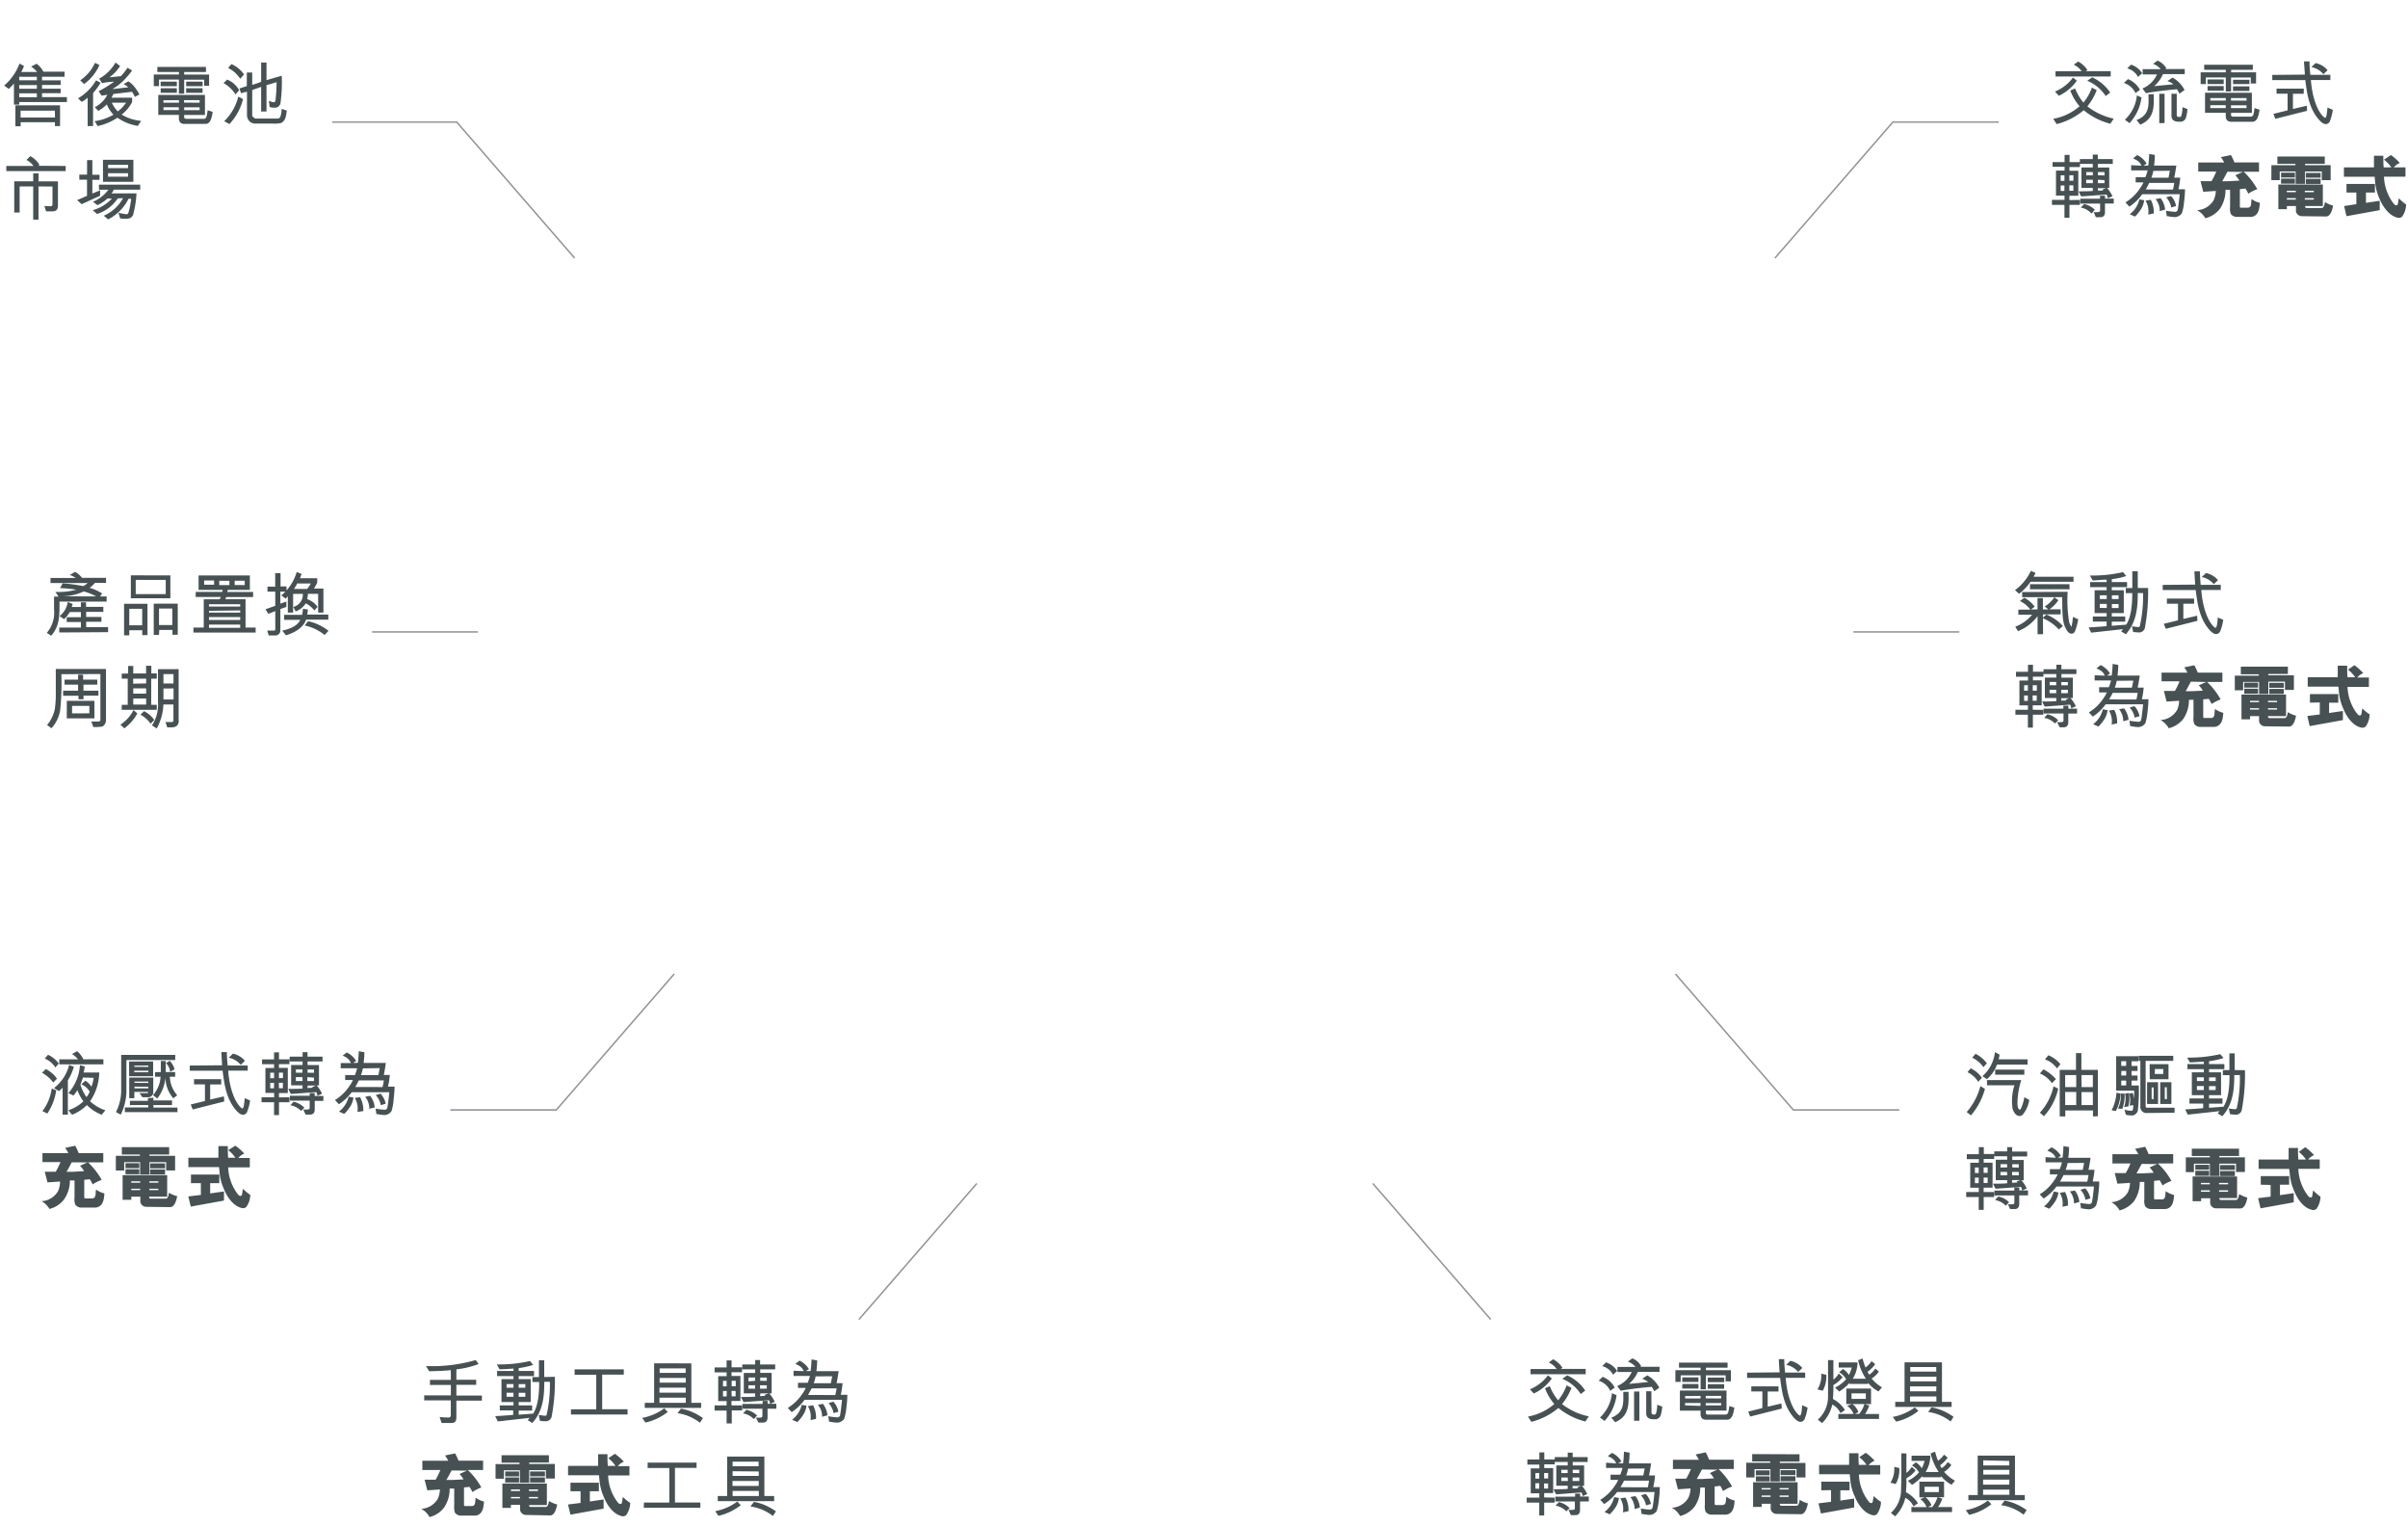 <svg height="510" viewBox="0 0 805 510" width="805" xmlns="http://www.w3.org/2000/svg"><g fill="none" fill-rule="evenodd"><path d="M192.096 86.247l-39.407-45.45h-41.635" stroke="#929497" stroke-width=".5"/><path d="M12.406 24.075a8.893 8.893 0 00-2.007-1.827l1.827-.944a7.026 7.026 0 012.248 2.65h7.106v1.707h-7.528v1.204h6.224v1.546h-6.224v1.225h6.224v1.505h-6.224v1.325h8.311v1.646H6.423v.863H4.658V27.91a17.947 17.947 0 01-1.726 1.807l-1.546-1.104a18.067 18.067 0 005.14-7.368l1.505.823c-.341.884-.723 1.586-.903 2.008zm7.669 18.067h-1.707v-1.285H6.906v1.345H5.139v-7.006h14.936zM6.424 25.661v1.164h5.902v-1.144zm5.902 4.015V28.45H6.424v1.205zm0 2.83v-1.325H6.424v1.325zm6.022 4.477H6.886v2.309h11.503zm7.749-4.115a16.963 16.963 0 006.023-6.023l1.505.803a19.513 19.513 0 01-2.509 3.453v11.041h-1.807v-9.495a9.234 9.234 0 01-2.007 1.405zm.723-6.023a14.052 14.052 0 004.938-5.842c.522.281.984.442 1.486.763a15.739 15.739 0 01-5.14 6.324zm13.59-1.385a18.99 18.99 0 002.209-2.81c.542.3.963.582 1.526.923a23.608 23.608 0 01-2.189 2.67 17.786 17.786 0 01-4.396 3.533l5.3-.582a4.818 4.818 0 00-1.546-1.084l1.586-.924a7.669 7.669 0 012.007 1.787 16.3 16.3 0 011.707 2.61l-1.526.803a10.76 10.76 0 00-.964-1.707l-6.243.743a5.701 5.701 0 01-.622 1.225h6.906v1.465a12.386 12.386 0 01-3.514 4.196s.402.18.683.361a15.116 15.116 0 005.822 1.727c-.382.742-.763 1.124-1.064 1.686a16.361 16.361 0 01-6.826-2.73 20.075 20.075 0 01-6.624 2.79c-.342-.542-.562-1.004-1.024-1.646a16.762 16.762 0 006.303-2.168 11.001 11.001 0 01-2.208-3.433 12.29 12.29 0 01-2.87 2.168l-1.165-1.244a9.295 9.295 0 004.196-4.136l-1.887.281-1.024-1.465a39.969 39.969 0 005.18-3.192 21.026 21.026 0 00-4.016.482l-.983-1.486a14.454 14.454 0 005.48-5.4l1.526 1.164a13.59 13.59 0 01-3.574 3.774zm-3.01 8.873a9.355 9.355 0 002.007 2.91 13.45 13.45 0 002.75-2.93zm15.758-7.729v2.188h-1.746v-3.894h8.41v-.823h-7.226v-1.707h16.26v1.707H61.57v.843h8.33v3.734h-1.646v-2.008H61.57v4.658h-1.766v-4.698zm8.411 12.547c0 .361.241.562.803.562h5.882c.382 0 .723-.421.823-.863.1-.442.241-1.245.362-2.008l1.666.562c-.321 2.008-.743 4.015-2.409 4.015H61.59c-1.285 0-1.807-.823-1.787-2.007v-1.004h-6.886v-6.685h15.598v6.705H61.57zM59.12 28.812H53.7v-1.525h5.42zm0 .683v1.526h-5.4v-1.526zm-4.476 4.015v.823h5.179v-.843zm5.139 3.292v-.943h-5.12v.943zm6.946-2.469v-.863h-5.2v.823zm0 1.546h-5.16v.943h5.18zm-4.497-8.592h5.5v1.525h-5.48zm5.48 2.208v1.526h-5.48v-1.526zm11.021 2.068a10.92 10.92 0 00-4.015-3.794l1.225-1.165a8.03 8.03 0 014.015 3.553zm-2.007 9.917l-1.767-.964a17.345 17.345 0 004.698-8.21c.545.241 1.074.516 1.586.823a18.73 18.73 0 01-4.557 8.35zm3.573-15.137a9.656 9.656 0 00-4.015-3.593c.333-.47.702-.913 1.104-1.325a10.198 10.198 0 014.196 3.453zm4.015 2.008a22.946 22.946 0 002.991-1.024v-6.424h1.787v5.882c1.144-.321 2.971-.883 5.099-1.466a51.693 51.693 0 01-.442 9.275 2.007 2.007 0 01-1.164 1.305 4.758 4.758 0 01-2.47-.16c0-.683-.14-1.245-.26-2.008a12.1 12.1 0 001.746.462c.643-.241.522-.944.623-2.008.2-1.546.2-3.332.24-4.718l-3.372.984v8.813h-1.787v-8.23l-2.99 1.063v8.632c.257.415.645.733 1.103.904h7.408c.362-.019.69-.224.863-.542a8.03 8.03 0 00.462-2.71c.723.22 1.124.421 1.746.582-.26 1.626-.381 3.473-2.007 4.175-.912.177-1.844.23-2.77.161h-5.902a2.61 2.61 0 01-2.189-1.245 3.473 3.473 0 01-.461-1.345v-8.03c-.342 0-1.225.281-2.008.482l-.502-1.586 2.45-.803v-4.537h1.806zM21.962 55.472v1.726H2.108v-1.726h9.094a6.665 6.665 0 00-2.349-2.008l1.285-1.284a8.15 8.15 0 013.051 2.91l-.361.322zm-9.094 6.845V73.42h-1.767V62.317H6.564v8.713H4.758V60.59H11.1v-2.649h1.787v2.67h6.484v8.03c0 1.325-.482 2.007-1.867 2.007h-2.088l-.582-1.806 2.008.1c.461 0 .702-.24.702-.582v-6.023zm16.22 3.132v-5.38h-2.57v-1.706h2.59v-4.838h1.767v4.878h2.409v1.706h-2.409v4.577l2.59-1.084v1.827l-6.163 2.81-1.506-1.345zm10.279.863a13.008 13.008 0 01-6.926 5.2l-1.445-1.265a13.53 13.53 0 006.423-3.895h-1.485a13.129 13.129 0 01-3.353 2.209l-1.505-1.125a12.426 12.426 0 005.159-4.015h-3.152v-1.706h13.792v1.686h-8.833a6.966 6.966 0 01-.743 1.225h8.331c-.1 2.21-.43 4.403-.984 6.544a2.128 2.128 0 01-1.284 1.787 7.247 7.247 0 01-3.212 0l-.562-1.847c.87.225 1.756.386 2.65.482.36.12.662-.301.742-.663.424-1.47.713-2.974.863-4.496h-.883a14.956 14.956 0 01-6.825 6.885l-1.446-1.224a13.33 13.33 0 006.444-5.862zm-4.939-5.54v-7.368h10.158v7.368zm1.707-2.871v1.164H42.8v-1.164zm6.685-1.706V55.09h-6.685v1.105z" fill="#475153" fill-rule="nonzero"/><path d="M593.371 86.247l39.427-45.45h35.412" stroke="#929497" stroke-width=".5"/><path d="M705.49 41.36a22.885 22.885 0 01-8.894-4.518 22.765 22.765 0 01-9.054 4.638l-1.144-1.767a18.368 18.368 0 008.813-4.196 17.365 17.365 0 01-3.112-5.26l1.606-.702a18.067 18.067 0 002.79 4.738 16.522 16.522 0 002.831-5.019l1.606.843a18.55 18.55 0 01-3.132 5.42 21.5 21.5 0 008.833 4.116zM686.98 30.6a14.052 14.052 0 006.023-4.678l1.284 1.044a14.875 14.875 0 01-6.022 5.038zm7.77-10.038a8.833 8.833 0 013.09 2.85l-.602.382h8.372v1.766h-18.45v-1.746h8.753a7.026 7.026 0 00-2.65-2.208zm9.193 11.543a13.45 13.45 0 00-6.183-5.1l1.667-1.144a14.293 14.293 0 016.022 5.08zm9.957-.984a6.424 6.424 0 00-3.874-3.393l1.345-1.284a7.729 7.729 0 014.015 3.573zm2.008 1.445a15.377 15.377 0 01-4.015 8.592l-1.546-1.144a12.707 12.707 0 004.015-8.13zm-1.164-6.825a5.701 5.701 0 00-3.614-2.89l1.285-1.245a7.026 7.026 0 013.714 2.85zm-.502 14.394c4.938-1.847 3.894-6.023 4.015-8.633h1.746c0 3.473.582 8.03-4.497 10.158zm14.353-8.813a7.749 7.749 0 00-.843-1.486c-3.573.301-8.03.843-10.358 1.305l-1.165-1.566a9.234 9.234 0 004.858-4.697h-4.798V23.11h6.023a5.842 5.842 0 00-2.53-1.766l1.486-1.084a6.022 6.022 0 012.951 2.59l-.381.22h6.524v1.706h-7.267a11.543 11.543 0 01-2.931 4.015l6.404-.622a6.022 6.022 0 00-2.008-1.064l1.727-1.164a10.037 10.037 0 014.015 4.135zm-6.745 9.857v-9.837h1.767v9.776zm5.842-2.71c-.1.762 1.305.762 1.465.38a9.38 9.38 0 00.442-3.03l1.666.622c-.047.96-.209 1.91-.482 2.83a2.007 2.007 0 01-1.525 1.406c-.984 0-3.333.28-3.333-2.008v-7.327h1.767zm9.736-12.587v2.208h-1.746v-3.915h8.411v-.843h-7.227v-1.686h16.26v1.686h-7.246v.843h8.33v3.734h-1.766v-2.007h-6.584v4.677h-1.767v-4.697zm8.412 12.546c0 .362.24.562.803.562h5.881c.402 0 .723-.421.844-.863.12-.441.22-1.244.34-2.007l1.667.562c-.321 2.007-.743 4.015-2.409 4.015h-7.086c-1.305 0-1.827-.823-1.807-2.008v-1.003h-6.926V31h15.658v6.725h-6.945zm-2.45-10.338h-5.42v-1.526h5.42zm0 .682v1.526h-5.4v-1.526zm-4.476 4.015v.823h5.179v-.843zm5.159 3.333v-.964h-5.18v.964zm6.946-2.47v-.863h-5.2v.823zm0 1.546h-5.2v.924H751zm-4.517-8.532h5.5v1.426h-5.48zm5.48 2.209v1.525h-5.48v-1.525zm18.529-3.935c0-.863-.18-2.51-.28-4.416h1.846c0 1.646.14 3.232.281 4.496h6.685v1.727h-6.504c.422 6.022 2.369 11 4.637 12.627.522.18.723-1.205.904-3.433l1.786.783a17.124 17.124 0 01-1.064 4.015c-.983 1.305-2.248.743-3.372-.502-3.473-3.774-4.176-8.733-4.758-13.47h-11.041v-1.727zm-9.856 14.775l-.643-1.646 4.738-1.184v-5.561h-3.694v-1.707h9.094v1.727h-3.613v5.079l4.617-1.084.1 1.706zm16.06-14.915a7.106 7.106 0 00-4.015-2.39l1.405-1.324a7.046 7.046 0 014.015 2.389zm-81.404 42.016v1.666h-3.493v4.296h-1.666V68.48h-4.176v-1.666h4.196V65.37h-2.85v-8.351h2.87v-1.265h-4.015v-1.566h4.015v-2.409h1.666v2.409h3.473v1.646h-3.513v1.245h2.971v8.35h-2.99v1.446zm-6.424-8.21v1.846h1.265v-1.847zm1.265 3.392h-1.265v1.827h1.245zm1.646-3.413v1.827h1.345v-1.827zm0 5.18h1.325v-1.807h-1.345zm12.607-.924a10.78 10.78 0 011.807 2.79l-1.586.603a3.493 3.493 0 00-.381-1.205l-8.472.623a11.142 11.142 0 01-.883-1.707c1.887 0 3.372 0 4.737-.12v-1.044h-3.794v-6.825h3.794v-1.165h-4.316v-1.626h4.316v-1.485h1.667v1.485h5.018v1.626h-4.998v1.185h3.814v6.825zm-4.497 8.03a4.838 4.838 0 001.566 0 .522.522 0 00.602-.562V68.04h-6.644v-1.626h6.624V65.41h1.667v.963h2.91v1.647h-2.93v2.85c0 1.044-.442 1.727-1.546 1.727h-1.506zm-.702.522a6.263 6.263 0 00-3.594-2.007l1.104-1.185a7.127 7.127 0 013.594 1.907zm.441-12.808V57.5h-2.208v1.104zm0 1.506h-2.228v1.144h2.228zm3.895-1.465v-1.105h-2.188v1.064zm-2.228 1.465v1.144h2.228V60.21zm0 3.613h1.786l-.3-.3 1.224-.502h-2.73zm14.554-8.331c-.542-1.284-1.265-1.726-2.79-2.429l1.385-1.104a7.127 7.127 0 013.151 2.871l-1.044.622h1.606c.169-1.285.27-2.578.302-3.874l1.887.321a26.338 26.338 0 01-.261 3.573h7.447c-.24 1.546-.441 2.931-.702 4.015h2.007a24.973 24.973 0 01-.602 3.895h2.208a40.33 40.33 0 01-.321 4.236 16.783 16.783 0 01-.723 3.754 2.971 2.971 0 01-3.091 1.244c-.663 0-1.265-.2-2.008-.28 0-.643-.16-1.105-.22-1.787a28.4 28.4 0 003.171.381c.316-.063.584-.271.723-.562.281-1.245.482-3.573.703-5.32h-12.547a16.06 16.06 0 01-4.296 4.135l-1.305-1.405a15.658 15.658 0 004.838-4.677 10.9 10.9 0 001.164-2.008h-2.59v-1.746h3.253c.305-.736.553-1.495.743-2.269h-5.5v-1.746zm-3.895 16.241a8.692 8.692 0 003.232-4.979l1.606.302a7.508 7.508 0 01-1.264 3.272 14.253 14.253 0 01-1.807 2.188zm6.163.12a6.745 6.745 0 00-.883-4.657c.683-.14 1.184-.2 1.767-.281a8.813 8.813 0 01.983 4.537zm8.291-8.37c.187-.734.328-1.478.422-2.23h-8.351a26.42 26.42 0 01-1.185 2.19zm-6.564-6.244a11.31 11.31 0 01-.663 2.288h5.722c.2-.722.32-1.686.481-2.328zm2.429 9.114a7.307 7.307 0 011.505 3.834l-1.786.502a6.163 6.163 0 00-1.385-4.015zm3.473-.723a6.585 6.585 0 011.706 3.373c-.562.12-.964.3-1.626.462a6.645 6.645 0 00-1.686-3.373zm26.92 1.004a8.03 8.03 0 002.79 1.285c-.12 1.566-.3 3.573-1.806 4.376-.4.218-.85.329-1.305.321h-4.858a2.55 2.55 0 01-1.727-.963 5.22 5.22 0 01-.26-2.39v-5.7h-1.526a11.142 11.142 0 01-1.907 6.403 9.094 9.094 0 01-4.838 3.112 7.066 7.066 0 00-2.77-2.71 6.825 6.825 0 005.56-3.353c.43-.97.675-2.011.723-3.071l-4.216.281-.903-3.553h3.673a23.849 23.849 0 001.586-3.212h-6.022v-3.032h8.672a13.832 13.832 0 00-1.104-1.786l3.372-.703c.437.8.826 1.624 1.165 2.47h8.21v3.111h-5.119a23.508 23.508 0 014.537 5.842c-1.06.367-2.065.873-2.99 1.505a14.554 14.554 0 00-.965-1.726l-1.866.2v5.622c0 .421 0 .582.521.582h2.008c1.225 0 1.225-1.004 1.305-2.208zm-8.03-9.114c-.642 1.084-1.144 2.188-1.766 3.172h2.007l3.734-.2a8.03 8.03 0 00-1.345-1.768 26.75 26.75 0 012.59-1.124zm32.521-5.079v2.45h-6.584v.44h8.552v5h-2.971v-2.891h-5.581v4.135h-3.152V57.32h-5.32v2.89h-2.79v-4.998h8.03v-.442h-6.023v-2.45zm-7.628 19.934a2.007 2.007 0 01-2.008-1.606v-1.786h-3.03v1.064h-2.852v-8.251h14.876v7.187h-5.922v.28c.053.216.24.37.462.382h5.058c.743 0 1.024-1.285 1.084-2.007a9.275 9.275 0 002.75 1.204c-.26 1.345-.822 3.634-2.368 3.634zM767.199 57.7v1.626h-4.637V57.7zm0 2.008v1.686h-4.637v-1.686zm-2.71 4.516h3.011v-.461h-3.011zm0 2.49h3.011v-.482h-3.011zm6.022-2.49h3.012v-.461h-3.012zm0 2.49h3.012v-.482h-3.012zm5.28-8.934v1.626h-4.918V57.78zm0 2.008v1.686h-4.918v-1.686zm8.652 4.577v-2.89h9.496v2.89h-2.991v3.433l4.597-.683v3.132l-11.102 2.007-.803-3.392 4.096-.623v-3.874zM799.3 51.818a18.368 18.368 0 012.97 2.65 5.18 5.18 0 00-2.007 1.466h3.895v3.131h-7.187a15.719 15.719 0 003.051 8.753c.281.381.663.863 1.145.803.482-.06.441-.582.582-1.325 0-.341.14-.663.18-1.044a15.15 15.15 0 002.45 2.108 7.508 7.508 0 01-1.305 4.015c-.39.385-.954.537-1.486.401-3.01-.662-5.038-3.834-6.123-6.363A17.425 17.425 0 01794 60.73l-.16-1.646h-10.26v-3.151h10.038v-3.875h3.131c0 1.245 0 2.65.12 3.875h2.55a11.101 11.101 0 00-2.449-2.55z" fill="#475153" fill-rule="nonzero"/><path d="M619.589 211.212h35.412" stroke="#929497" stroke-width=".5"/><path d="M673.61 197.24a16.642 16.642 0 005.32-6.444l1.546.683a18.19 18.19 0 01-.642 1.284h13.35v1.687H678.81a17.545 17.545 0 01-3.814 4.015zm9.395 14.735h-1.847v-6.022a14.936 14.936 0 01-6.544 4.998l-.903-1.485a13.33 13.33 0 005.64-4.015h-4.616v-1.687h4.015a9.154 9.154 0 00-3.494-2.87l1.486-1.104a9.837 9.837 0 013.453 3.01l-1.245.904h2.188v-3.814h1.807v3.814h1.847l-1.225-1.004a10.037 10.037 0 003.192-3.07l1.365.963a10.84 10.84 0 01-2.99 3.051h3.753v1.706h-5.922v1.064l1.165-1.003a14.835 14.835 0 015.5 3.834l-1.365 1.144a15.016 15.016 0 00-5.3-3.734zm8.211-14.173c-.2 3.354-.04 6.719.482 10.038.175.598.438 1.166.783 1.686.265-1.094.433-2.21.502-3.332l1.766.782a18.75 18.75 0 01-1.064 4.015 1.36 1.36 0 01-.883.783c-1.325.241-2.008-1.325-2.349-2.007-1.124-2.188-.984-5.842-1.064-10.178h-13.37v-1.706zm.642-.843H678.63v-1.706h13.21zm26.258-.421a65.524 65.524 0 01-1.024 13.048 2.007 2.007 0 01-2.308 1.787 16.662 16.662 0 01-1.666-.16l-.402-1.888c.723.12 1.345.2 1.887.241.542.04.663 0 .783-.482a45.028 45.028 0 001.044-10.86h-1.767c0 4.998-.441 9.816-4.015 13.771l-1.565-.984a4.72 4.72 0 00.662-.722l-10.64 1.164-.883-1.746a168.63 168.63 0 006.023-.422v-1.526h-4.598v-1.706h4.598v-1.124h-4.015v-7.649h4.015v-1.024h-5.501v-1.706h5.5v-.803c-1.525 0-3.01.221-4.657.241l-.923-1.626a45.269 45.269 0 0011.081-1.144l1.064 1.325a26.378 26.378 0 01-4.838 1.044v.963h5.119v1.706h-5.12v1.024h4.016v7.649h-4.015v1.124h4.497v1.726h-4.497v1.386l4.838-.382c1.445-2.308 2.007-5.701 2.007-10.54h-2.168v-1.685h2.189v-5.621h1.826v5.6zm-13.831 3.673v-1.244h-2.309v1.244zm0 3.011v-1.365h-2.309v1.325zm1.726-4.235v1.224h2.228v-1.244zm0 2.91v1.325h2.228v-1.324zm27.864-6.504c-.1-.863-.18-2.51-.281-4.416h1.847c0 1.646.14 3.232.26 4.497h6.706v1.726h-6.505c.422 6.022 2.37 11.001 4.618 12.627.542.16.722-1.204.903-3.433l1.807.763a15.739 15.739 0 01-1.084 4.015c-.964 1.325-2.229.763-3.373-.482-3.453-3.794-4.155-8.752-4.737-13.47h-11.042v-1.726zm-9.857 14.775l-.662-1.666 4.757-1.164v-5.56H724.4v-1.707h9.094v1.726H729.9v5.08l4.597-1.085.12 1.706zm16.06-14.915a7.066 7.066 0 00-4.015-2.39l1.405-1.324a7.006 7.006 0 014.015 2.369zm-57.012 42.017v1.605h-3.473v4.316h-1.667v-4.316h-4.175v-1.646h4.196v-1.465h-2.851v-8.311h2.87v-1.265h-4.014v-1.646h4.015v-2.329h1.666v2.309h3.493v1.646h-3.513v1.225h2.93v8.35h-2.99v1.466zm-6.404-8.211v1.786h1.264V229zm1.264 3.392h-1.264v1.807h1.244zm1.626-3.412v1.806h1.366v-1.826zm0 5.179h1.325v-1.787h-1.365zm12.587-.923c.745.826 1.361 1.76 1.827 2.77l-1.546.682a3.654 3.654 0 00-.381-1.224l-8.472.642a12.165 12.165 0 01-.883-1.706c1.887 0 3.373 0 4.738-.12v-1.044h-3.814v-6.826h3.814v-1.184h-4.276v-1.606h4.316v-1.506h1.666v1.506h5.019v1.606h-4.999v1.204h3.814v6.826zm-4.476 8.03a4.838 4.838 0 001.566 0 .522.522 0 00.602-.563v-2.288h-6.665v-1.606h6.625v-1.004h1.666v1.004h2.91v1.626h-2.93v2.85c0 1.064-.442 1.747-1.566 1.747h-1.305zm-.703.501a6.364 6.364 0 00-3.593-1.887l1.104-1.204a7.307 7.307 0 013.593 2.007zm.442-12.787v-1.104h-2.208v1.084zm0 1.505h-2.229v1.145h2.229zm3.894-1.485v-1.084h-2.188v1.064zm-2.228 1.485v1.145h2.228v-1.145zm0 3.614h1.787l-.302-.321 1.225-.482h-2.73zm14.574-8.331c-.562-1.285-1.264-1.727-2.79-2.43l1.385-1.103a7.307 7.307 0 013.152 2.85l-1.044.643h1.606a37.7 37.7 0 00.301-3.875l1.887.321a26.338 26.338 0 01-.26 3.574h7.447c-.241 1.545-.442 2.93-.703 4.015h2.008a24.973 24.973 0 01-.603 3.894h2.209a40.712 40.712 0 01-.322 4.256 18.248 18.248 0 01-.722 3.754 2.951 2.951 0 01-3.092 1.224c-.662 0-1.264-.18-2.007-.28 0-.623-.16-1.085-.221-1.767 1.05.18 2.108.301 3.172.361.31-.061.576-.26.722-.542.282-1.244.482-3.593.683-5.32h-12.527a16.06 16.06 0 01-4.296 4.116l-1.305-1.406a15.217 15.217 0 004.838-4.677 10.9 10.9 0 001.165-2.007h-2.59V229.7h3.252c.302-.737.55-1.495.743-2.268h-5.48v-1.727zm-3.894 16.22a8.672 8.672 0 003.232-4.978l1.606.3a7.749 7.749 0 01-1.265 3.293 14.253 14.253 0 01-1.807 2.188zm6.163.12a6.765 6.765 0 00-.884-4.657c.683-.14 1.185-.18 1.767-.26a8.612 8.612 0 01.964 4.536zm8.29-8.37a18.23 18.23 0 00.422-2.209h-8.35c-.362.763-.864 1.626-1.185 2.188zm-6.584-6.244a9.917 9.917 0 01-.642 2.289h5.721c.2-.723.321-1.687.482-2.35zm2.45 9.194a7.307 7.307 0 011.505 3.835l-1.787.481a6.022 6.022 0 00-1.385-4.014zm3.472-.722a6.585 6.585 0 011.707 3.372c-.583.12-.964.301-1.627.462a6.645 6.645 0 00-1.686-3.373zm26.921.943a8.793 8.793 0 002.79 1.285c-.12 1.566-.301 3.573-1.827 4.356a2.329 2.329 0 01-1.285.341h-4.878a2.51 2.51 0 01-1.706-.963 4.958 4.958 0 01-.261-2.389v-5.701h-1.526a11.242 11.242 0 01-1.907 6.424 8.953 8.953 0 01-4.838 3.091 7.026 7.026 0 00-2.77-2.75 6.785 6.785 0 005.56-3.373 8.03 8.03 0 00.683-3.071l-4.196.281-.903-3.553h3.674a26.66 26.66 0 001.565-3.232h-6.022v-2.891h8.672c-.308-.62-.67-1.211-1.084-1.767l3.373-.702c.433.8.822 1.625 1.164 2.469h8.21v3.112h-5.118a23.889 23.889 0 014.537 5.841c-1.061.387-2.072.9-3.012 1.526a17.907 17.907 0 00-.943-1.726l-1.867.18v5.641c0 .422 0 .582.522.582h2.007c1.225 0 1.225-1.003 1.285-2.228zm-8.03-9.134c-.643 1.104-1.145 2.208-1.767 3.192h2.007l3.734-.18a8.512 8.512 0 00-1.345-1.787c.884-.382 1.667-.803 2.59-1.104zm32.42-5.019v2.45h-6.564v.441h8.572v4.878h-2.991v-2.77h-5.561v4.136h-3.092v-4.015h-5.32v2.79h-2.79v-4.898h8.03v-.442h-6.022v-2.57zm-7.628 19.935a2.007 2.007 0 01-2.008-1.606v-1.787h-3.01v1.064h-2.871v-8.27h14.895v7.206h-6.022v.281c.06.218.255.372.481.382h5.06c.742 0 1.023-1.285 1.063-2.008.85.547 1.787.948 2.77 1.185-.28 1.365-.823 3.653-2.368 3.653zm-2.349-14.575v1.647h-4.617v-1.647zm0 2.008v1.686h-4.617v-1.686zm-2.69 4.517h2.991v-.462h-2.99zm0 2.469h2.991v-.462h-2.99zm6.023-2.47h3.03v-.461h-3.03zm0 2.47h3.03v-.462h-3.03zm5.28-8.933v1.646h-4.859v-1.646zm0 2.007v1.686h-4.859v-1.686zm8.732 4.617v-2.87h9.475v2.87h-3.071v3.453l4.617-.682v3.051l-11.101 2.008-.803-3.373 4.175-.522v-4.015zm14.855-12.526a18.368 18.368 0 012.971 2.65 5.18 5.18 0 00-2.007 1.465h3.894v3.132h-7.146a15.558 15.558 0 003.051 8.752c.281.362.642.864 1.144.783.502-.08.442-.582.582-1.305l.181-1.044a14.052 14.052 0 002.43 2.008 7.388 7.388 0 01-1.286 4.015 1.646 1.646 0 01-1.505.401c-2.991-.662-5.019-3.834-6.023-6.363a16.943 16.943 0 01-1.465-5.681l-.16-1.647h-10.259v-3.131h10.037v-3.875h3.152c0 1.225 0 2.63.1 3.875h2.57a11.101 11.101 0 00-2.389-2.55z" fill="#475153" fill-rule="nonzero"/><path d="M560.107 325.538l39.407 45.45h35.412" stroke="#929497" stroke-width=".5"/><path d="M663.573 363.941a22.604 22.604 0 01-4.677 8.853l-1.426-1.104a21.26 21.26 0 004.577-8.672zm-2.248-2.348a8.572 8.572 0 00-3.594-3.232l1.064-1.285a9.014 9.014 0 013.754 3.192zm1.726-4.899a9.355 9.355 0 00-3.734-3.171l1.104-1.305c1.5.747 2.8 1.842 3.794 3.192zm14.775-.863h-10.238a11.202 11.202 0 01-3.353 4.858l-1.505-1.003a12.266 12.266 0 004.175-8.03l1.546.823a8.03 8.03 0 01-.301 1.586h9.676zm.562 11.804a10.037 10.037 0 01-2.288 5.039c-1.426 1.004-2.871-.402-3.313-2.228a17.346 17.346 0 01.643-7.71h-9.175v-1.726h11.463a26.338 26.338 0 00-1.285 7.87c0 1.285.542 2.449 1.064 1.847a14.213 14.213 0 001.245-4.015zm-11.402-8.431v-1.707h9.756v1.707zm18.97 2.83a9.315 9.315 0 00-4.015-3.232l1.185-1.385a14.052 14.052 0 014.175 3.272zm-4.015 9.857a19.111 19.111 0 004.557-8.793l1.566.763a20.075 20.075 0 01-4.758 9.214zm5.702-14.795a8.331 8.331 0 00-4.015-3.011l1.164-1.385a10.62 10.62 0 014.015 2.99zm12.045 16.06v-2.008h-9.255v2.008h-1.867v-15.558h5.44v-5.601h1.807v5.6h5.52v15.478zm-9.295-9.817h3.694v-4.015h-3.694zm3.694 6.023v-4.377h-3.694v4.377zm1.766-10.038v4.015h3.794v-4.015zm3.794 5.701h-3.794v4.337h3.794zm6.263 6.063a14.494 14.494 0 001.627-5.862l1.345.261a12.828 12.828 0 01-1.566 5.882zm4.317-.22a8.29 8.29 0 002.51.4s.18-.16.26-.32c.08-.161.14-.944.2-1.546l-1.264.14a7.83 7.83 0 00-.14-4.015l1.184-.24c.222.646.344 1.323.361 2.007a23.93 23.93 0 00.12-2.75h-6.022V353.02h7.408v1.706h-2.268v1.546h2.007v1.686h-2.007v1.526h2.007v1.686h-2.007v1.646h2.429a60.686 60.686 0 01-.322 8.412 2.309 2.309 0 01-1.726 1.606c-.77.007-1.537-.074-2.289-.241zm-2.188-.322a9.536 9.536 0 00.923-5.039h1.285a12.547 12.547 0 01-.743 5.1zm2.75-14.293v-1.566h-1.646v1.566zm-1.646 3.232h1.646v-1.526h-1.606zm1.646 1.686h-1.646v1.626h1.646zm-.703 8.833a8.391 8.391 0 00.321-4.497l1.305-.18a10.56 10.56 0 01-.2 4.496zm7.649 2.007a2.007 2.007 0 01-2.208-2.007v-15.438h-.583v-1.686h11.584v1.707h-9.235v15.096c0 .502.18.542.462.542h9.214v1.686zm3.714-10.298V369h-3.674v-7.287zm-2.83-6.022h6.323v5.038h-6.264zm.682 11.663h.662v-3.874h-.662zm3.894-10.037h-2.83v1.646h2.83zm-1.024 4.396h3.734V369h-3.734zm2.188 1.706h-.662v3.935h.703zm26.138-5.721a63.918 63.918 0 01-1.024 13.049 2.007 2.007 0 01-2.288 1.806c-.563 0-1.085-.1-1.687-.16l-.401-1.907a16.16 16.16 0 001.887.24c.421 0 .682 0 .803-.461a47.336 47.336 0 001.004-10.94h-1.867c0 4.998-.442 9.816-4.015 13.77l-1.546-.983c.242-.214.458-.457.642-.723l-10.62 1.164-.883-1.746c2.229-.12 4.256-.261 6.023-.422v-1.525h-4.577v-1.707h4.798v-1.104h-4.015v-7.648h4.015v-1.044h-5.48v-1.707h5.48v-.782c-1.506 0-3.012.2-4.658.22l-.923-1.606a46.272 46.272 0 0011.081-1.144l1.084 1.305a28.346 28.346 0 01-4.838 1.064v.943h5.12v1.707h-5.12v1.044h4.015v7.648h-4.015v1.104h4.477v1.727h-4.477v1.385l4.838-.361c1.446-2.33 2.008-5.722 2.008-10.56h-2.229v-1.686h2.189v-5.58h1.766v5.58zm-13.751 3.634v-1.245h-2.309v1.245zm0 3.01v-1.344h-2.309v1.325zm1.746-4.215v1.205h2.208v-1.245zm0 2.891v1.325h2.208v-1.325zm-71.848 35.412v1.666h-3.493v4.296h-1.666v-4.296h-4.175v-1.666h4.195v-1.445h-2.85v-8.352h2.87v-1.204h-4.015v-1.646h4.015v-2.369h1.667v2.309h3.472v1.646h-3.513v1.244h2.971v8.351h-2.99v1.446zm-6.424-8.21v1.846h1.265v-1.847zm1.265 3.392h-1.265v1.847h1.245zm1.646-3.413v1.827h1.345V390.2zm0 5.2h1.345v-1.807h-1.345zm12.607-.944a10.78 10.78 0 011.807 2.79l-1.546.663a3.493 3.493 0 00-.381-1.205l-8.472.623a11.142 11.142 0 01-.883-1.707 42.82 42.82 0 004.738-.12v-1.044h-3.815v-6.825h3.815v-1.165h-4.316v-1.626H671v-1.425h1.666v1.486h5.019v1.626h-4.979v1.184h3.814v6.825zm-4.496 8.03a4.838 4.838 0 001.565 0 .502.502 0 00.603-.562v-2.369h-6.665v-1.626h6.645v-1.004h1.666v.964h2.91v1.646h-2.93v2.85c0 1.045-.442 1.727-1.546 1.727h-1.506zm-.703.522a6.504 6.504 0 00-3.593-1.907l1.104-1.185a7.127 7.127 0 013.593 1.908zm.442-12.808v-1.084h-2.209v1.104zm0 1.506h-2.229v1.144h2.229zm3.894-1.466v-1.104h-2.168v1.064zm-2.228 1.466v1.144h2.228v-1.144zm0 3.633l1.786-.1-.3-.301 1.224-.502h-2.73zm14.554-8.351c-.542-1.285-1.265-1.726-2.79-2.429l1.385-1.084a6.966 6.966 0 013.152 2.85l-1.044.623h1.606c.168-1.285.269-2.578.3-3.874l1.888.32a26.398 26.398 0 01-.261 3.594h7.448c-.241 1.546-.442 2.931-.703 4.015h2.007a24.973 24.973 0 01-.602 3.895h2.208a41.133 41.133 0 01-.32 4.256 16.823 16.823 0 01-.724 3.734 2.971 2.971 0 01-3.091 1.244c-.662 0-1.265-.2-2.008-.28 0-.643-.16-1.105-.22-1.788 1.049.187 2.108.315 3.171.382.316-.063.584-.272.723-.562.281-1.245.482-3.574.703-5.3h-12.547a16.28 16.28 0 01-4.296 4.015l-1.305-1.405a15.417 15.417 0 004.838-4.678 10.9 10.9 0 001.165-2.007h-2.59v-1.727h3.272c.308-.735.556-1.493.743-2.268h-5.48v-1.747zm-3.895 16.24a8.793 8.793 0 003.233-4.978l1.606.301a7.508 7.508 0 01-1.265 3.273 14.253 14.253 0 01-1.807 2.188zm6.163.121a6.745 6.745 0 00-.883-4.657c.683-.14 1.185-.18 1.767-.281a8.652 8.652 0 01.963 4.537zm8.291-8.37c.187-.734.328-1.478.422-2.23h-8.351c-.356.75-.751 1.48-1.185 2.189zm-6.564-6.244c-.14.784-.362 1.55-.663 2.288h5.722c.2-.722.32-1.686.482-2.328zm2.429 9.174a7.307 7.307 0 011.506 3.834l-1.787.502a6.163 6.163 0 00-1.385-4.015zm3.473-.723a6.665 6.665 0 011.706 3.373c-.582.12-.963.301-1.626.462a6.504 6.504 0 00-1.686-3.353zm26.92.944a8.03 8.03 0 002.79 1.285c-.12 1.565-.3 3.573-1.806 4.376-.4.218-.85.329-1.305.321h-4.858a2.55 2.55 0 01-1.727-.963 5.12 5.12 0 01-.26-2.37v-5.72h-1.526a11.142 11.142 0 01-1.907 6.403 9.094 9.094 0 01-4.838 3.112 7.066 7.066 0 00-2.77-2.77 6.765 6.765 0 005.56-3.353 8.512 8.512 0 00.703-3.092l-4.216.282-.903-3.554h3.673a23.849 23.849 0 001.586-3.212h-6.022v-3.091h8.672a13.832 13.832 0 00-1.104-1.787l3.373-.702c.436.799.825 1.623 1.164 2.469h8.21v3.111h-5.119a23.508 23.508 0 014.537 5.842c-1.063.366-2.07.88-2.99 1.526a13.37 13.37 0 00-.964-1.747l-1.867.201v5.621c0 .422 0 .582.522.582h2.007c1.225 0 1.225-1.004 1.305-2.208zm-8.03-9.114c-.642 1.084-1.144 2.188-1.766 3.172h2.007l3.734-.201a8.03 8.03 0 00-1.345-1.767 26.75 26.75 0 012.59-1.124zm32.522-5.079v2.449h-6.585v.442h8.552v4.898h-2.971v-2.79h-5.581v4.135h-3.172v-4.115h-5.32v2.81h-2.71v-4.938h8.03v-.442h-6.022v-2.45zm-7.629 19.934a2.007 2.007 0 01-2.007-1.606v-1.766h-3.032v.983h-2.85v-8.25h14.875v7.206h-5.922v.281c.06.208.246.353.462.362h5.059c.742 0 1.023-1.285 1.084-2.008a9.275 9.275 0 002.75 1.205c-.261 1.345-.823 3.633-2.369 3.633zm-2.349-14.554v1.626h-4.637v-1.626zm0 2.007v1.687h-4.637v-1.687zm-2.71 4.517h2.931v-.461h-3.011zm0 2.49h2.931v-.482h-3.011zm6.023-2.49h3.01v-.461h-3.01zm0 2.49h3.01v-.482h-3.01zm5.28-8.934v1.626h-4.98v-1.626zm0 2.008v1.686h-4.98v-1.686zm8.652 4.576v-2.89h9.495v2.89H762.2v3.494l4.598-.683v3.072l-11.102 2.007-.803-3.392 4.176-.522v-3.895zm14.855-12.546a18.368 18.368 0 012.971 2.65 5.38 5.38 0 00-2.007 1.465h3.894v3.132h-7.147a15.719 15.719 0 003.052 8.753c.28.381.642.863 1.144.803.502-.06.442-.583.582-1.325 0-.342.14-.663.18-1.044a15.2 15.2 0 002.45 2.108 7.448 7.448 0 01-1.305 4.015c-.39.384-.954.537-1.485.401-3.012-.662-5.04-3.834-6.023-6.364a17.425 17.425 0 01-1.465-5.68l-.16-1.647h-10.26v-3.132h10.038v-3.874h3.132c0 1.245 0 2.65.12 3.874h2.55a11.523 11.523 0 00-2.389-2.55z" fill="#475153" fill-rule="nonzero"/><path d="M326.557 395.56l-39.407 45.449" stroke="#929497" stroke-width=".5"/><path d="M150.702 457.952c-2.008.24-4.678.3-7.227.381l-1.044-1.746a52.315 52.315 0 0016.602-2.008l.983 1.325a29.911 29.911 0 01-7.447 1.787v3.473h6.624v1.706h-6.624v3.573h8.531v1.707h-8.531v5.6c0 1.105-.382 1.868-1.667 1.868h-3.272l-.662-2.008a26.92 26.92 0 002.93.18c.523 0 .804-.22.804-.822v-4.899h-8.894v-1.686h8.914v-3.473h-6.986v-1.706h6.986zm34.789 2.228a62.413 62.413 0 01-1.024 13.029 2.007 2.007 0 01-2.288 1.806c-.562 0-1.084 0-1.686-.16l-.382-1.887c.723 0 1.345.2 1.887.22.542.02.663 0 .783-.461a45.088 45.088 0 001.044-10.88h-1.867c0 5.018-.442 9.836-4.015 13.77l-1.546-.963c.249-.216.465-.466.643-.743l-10.62 1.185-.883-1.767c2.228-.12 4.256-.26 6.022-.422v-1.505h-4.476v-1.666h4.577v-1.125h-4.015v-7.648h4.015v-1.024h-5.48v-1.706h5.48v-.803c-1.506.1-2.991.2-4.658.24l-.923-1.625c3.733.066 7.46-.318 11.101-1.145l1.064 1.305a26.5 26.5 0 01-4.838 1.064v.964h5.12v1.706h-5.12v1.024h4.015v7.648h-4.015v1.125h4.497v1.746h-4.497v1.365l4.838-.361c1.446-2.329 2.008-5.701 2.008-10.56h-2.269v-1.666h2.188v-5.6h1.767v5.6zm-13.831 3.654v-1.225h-2.309v1.225zm0 3.031V465.5h-2.309v1.345zm1.746-4.236v1.205h2.208v-1.225zm0 2.89v1.346h2.208v-1.345zm17.465 5.521h8.452v-11.542h-7.227v-1.807h16.441v1.766h-7.227v11.563h8.492v1.767h-18.93zm32.361.884a18.65 18.65 0 01-7.448 3.553l-1.104-1.566a17.626 17.626 0 007.388-3.192zm7.89-16.24v13.188h3.272v1.707h-18.85v-1.707h3.13v-13.189zm-1.868 8.13h-8.792v1.666h8.772zm0 3.352h-8.792v1.706h8.792zm-8.732-9.796v1.505h8.692v-1.505zm0 3.191v1.566h8.732v-1.566zm13.47 14.976a15.739 15.739 0 00-7.508-3.192l1.164-1.505c1.469.234 2.896.68 4.236 1.325 1.097.5 2.14 1.113 3.112 1.827zm14.113-5.801v1.666h-3.473v4.356h-1.727v-4.296h-4.015v-1.726h4.015v-1.446h-2.81v-8.33h2.81v-1.265h-4.015v-1.647h4.015V454.7h1.666v2.308h3.493v1.646h-3.513v1.245h2.971v8.351h-2.99v1.486zm-6.404-8.21v1.846h1.204v-1.847zm1.264 3.392h-1.264v1.827h1.204zm1.627-3.413v1.827h1.365v-1.827zm0 5.2h1.324v-1.807h-1.365zm12.586-.944a10.84 10.84 0 011.827 2.79l-1.546.663a4.015 4.015 0 00-.38-1.205l-8.473.623a11.142 11.142 0 01-.883-1.707c1.887 0 3.373 0 4.738-.12v-1.084h-3.814v-6.826h3.814v-1.204h-4.316v-1.626h4.316v-1.486h1.646v1.486h5.039v1.626h-4.999v1.184h3.814v6.826zm-4.476 8.03a4.698 4.698 0 001.546 0 .522.522 0 00.622-.562v-2.37h-6.665v-1.625h6.745v-1.004h1.666v.964h2.911v1.646h-2.93v2.91c0 1.045-.442 1.727-1.567 1.727h-1.485zm-.703.522a6.504 6.504 0 00-3.593-1.907l1.104-1.185a7.127 7.127 0 013.593 1.907zm.442-12.808v-1.084h-2.208v1.285zm0 1.506h-2.229v1.144h2.229zm3.894-1.466v-1.104h-2.188v1.064zm-2.248 1.466v1.144h2.248v-1.144zm0 3.633l1.787-.1-.302-.301 1.386-.522h-2.75zm14.594-8.351c-.562-1.285-1.264-1.726-2.79-2.429l1.385-1.084a7.066 7.066 0 013.152 2.85l-1.044.623h1.606a36.93 36.93 0 00.301-3.875l1.887.322a26.64 26.64 0 01-.26 3.593h7.447c-.241 1.546-.442 2.93-.703 4.015h2.008a24.973 24.973 0 01-.603 3.894h2.209a41.133 41.133 0 01-.322 4.256 18.067 18.067 0 01-.722 3.734 2.991 2.991 0 01-3.092 1.245c-.662 0-1.264-.2-2.007-.281 0-.643-.18-1.104-.221-1.787a28.42 28.42 0 003.172.382c.31-.077.572-.281.722-.562.282-1.245.482-3.574.683-5.32h-12.527a16.28 16.28 0 01-4.296 4.115l-1.305-1.405a15.88 15.88 0 004.839-4.678 10.9 10.9 0 001.164-2.007h-2.59v-1.727h3.252c.3-.738.547-1.496.743-2.268h-5.48v-1.747zm-3.894 16.24a8.793 8.793 0 003.232-4.978l1.606.301a7.769 7.769 0 01-1.265 3.272 14.253 14.253 0 01-1.807 2.188zm6.163.121a6.745 6.745 0 00-.884-4.657c.683-.14 1.185-.201 1.767-.281a8.853 8.853 0 01.964 4.536zm8.29-8.371c.188-.733.328-1.478.422-2.229h-8.35c-.362.763-.864 1.627-1.185 2.189zm-6.584-6.243c-.124.785-.34 1.553-.642 2.288h5.721c.2-.723.321-1.686.482-2.329zm2.45 9.174a7.307 7.307 0 011.505 3.834l-1.787.502a6.163 6.163 0 00-1.385-4.015zm3.472-.723a6.585 6.585 0 011.707 3.373c-.583.12-.964.3-1.627.461a6.504 6.504 0 00-1.686-3.352zM159.013 500.59a8.17 8.17 0 002.79 1.285c-.12 1.566-.301 3.574-1.807 4.377-.395.23-.848.34-1.305.32h-4.858a2.49 2.49 0 01-1.726-.943 5.22 5.22 0 01-.261-2.388v-5.702h-1.526a11.001 11.001 0 01-1.907 6.404 8.733 8.733 0 01-4.838 3.112 6.645 6.645 0 00-2.77-2.75 6.805 6.805 0 005.56-3.373 8.512 8.512 0 00.703-3.092l-4.216.281-.903-3.553h3.674a25.334 25.334 0 001.586-3.232h-6.023v-3.091h8.672a14.353 14.353 0 00-1.084-1.767l3.373-.703c.426.795.808 1.613 1.144 2.45h8.21v3.111h-5.118a23.407 23.407 0 014.537 5.842c-1.06.374-2.066.887-2.991 1.526-.278-.6-.6-1.176-.964-1.727l-1.847.18v5.642c0 .421 0 .582.502.582h2.007c1.225 0 1.225-1.004 1.305-2.228zm-8.03-9.113c-.623 1.104-1.145 2.188-1.767 3.172h2.008l3.754-.181a10.158 10.158 0 00-1.345-1.787c.835-.42 1.693-.795 2.57-1.124zm32.521-5.079v2.449h-6.585v.462h8.552v4.878h-2.97v-2.79h-5.582v4.155h-3.131v-4.115h-5.34v2.81h-2.79v-4.898h8.03v-.462h-6.023v-2.49zm-7.629 19.954a2.007 2.007 0 01-2.007-1.626v-1.767h-3.071v1.044h-2.851v-8.17h14.875v7.207H176.9v.28c.055.212.244.36.462.362h5.079c.743 0 1.004-1.285 1.064-2.007a9.857 9.857 0 002.77 1.184c-.28 1.365-.843 3.654-2.369 3.654zm-2.348-14.534v1.646h-4.638v-1.646zm0 2.007v1.687h-4.638v-1.687zm-2.71 4.517h3.01v-.502h-3.01zm0 2.47h3.01v-.462h-3.01zm6.022-2.47h3.011v-.502h-3.011zm0 2.47h3.011v-.462h-3.011zm5.34-8.994v1.646H177.2v-1.646zm0 2.007v1.687H177.2v-1.687zm8.531 4.618v-2.871h9.496v2.87h-3.011v3.413l4.597-.682v3.071l-11.081 2.008-.823-3.393 4.195-.522v-3.894zm14.856-12.527a18.368 18.368 0 012.991 2.63 5.12 5.12 0 00-2.007 1.485h3.874v3.132h-7.126a15.478 15.478 0 003.03 8.733c.282.38.663.863 1.145.803.482-.06.442-.583.582-1.305 0-.362.14-.683.181-1.064a14.996 14.996 0 002.45 2.007 7.448 7.448 0 01-1.306 4.015c-.39.385-.954.537-1.485.402-2.991-.663-5.019-3.835-6.023-6.364a17.284 17.284 0 01-1.465-5.681l-.16-1.626h-10.34v-3.132h10.038v-3.895h3.132c0 1.245 0 2.65.12 3.895h2.55a10.298 10.298 0 00-2.39-2.55zm9.716 16.301h8.472v-11.563h-7.247v-1.787h16.36v1.746h-7.226v11.584h8.492v1.746h-18.931zm32.361.883a19.192 19.192 0 01-7.448 3.553l-1.104-1.566a17.907 17.907 0 007.388-3.212zm7.89-16.26v13.189h3.271v1.706h-18.85v-1.706h3.132v-13.19zm-1.868 8.15h-8.792v1.666h8.772zm0 3.332h-8.752v1.707h8.792zm-8.752-9.796v1.525h8.692v-1.525zm0 3.212v1.565h8.732v-1.485zm13.47 14.955a15.719 15.719 0 00-7.508-3.171l1.164-1.526a16.06 16.06 0 014.236 1.325 20.496 20.496 0 013.112 1.827z" fill="#475153" fill-rule="nonzero"/><path d="M458.93 395.56l39.407 45.449" stroke="#929497" stroke-width=".5"/><path d="M529.975 475.116a22.905 22.905 0 01-8.993-4.517 22.624 22.624 0 01-9.054 4.637l-1.124-1.766a18.469 18.469 0 008.812-4.196 16.983 16.983 0 01-3.111-5.26l1.586-.702a18.55 18.55 0 002.79 4.737 17.023 17.023 0 002.85-5.018l1.607.843a19.051 19.051 0 01-3.152 5.42 21.741 21.741 0 008.973 4.115zm-18.509-10.76a14.052 14.052 0 006.023-4.678l1.284 1.064a14.795 14.795 0 01-6.022 5.019zm7.769-10.038a8.492 8.492 0 013.092 2.85l-.603.382h8.372v1.767h-18.43v-1.727h8.733a6.745 6.745 0 00-2.65-2.208zm9.214 11.624a13.45 13.45 0 00-6.183-5.1l1.646-1.144a14.173 14.173 0 016.023 5.08zm9.857-1.064a6.384 6.384 0 00-3.874-3.393l1.345-1.285a7.649 7.649 0 014.015 3.573zm2.108 1.445a15.478 15.478 0 01-4.015 8.612l-1.526-1.144a12.908 12.908 0 004.015-8.15zm-1.164-6.825a5.721 5.721 0 00-3.634-2.891l1.305-1.245a7.046 7.046 0 013.694 2.85zm-.583 14.333c4.919-1.847 3.875-6.023 4.015-8.632h1.747c0 3.473.582 8.03-4.477 10.158zm14.354-8.813a9.014 9.014 0 00-.843-1.485c-3.574.3-8.03.843-10.379 1.304l-1.164-1.565a9.174 9.174 0 004.858-4.698h-4.778v-1.706h6.023a5.701 5.701 0 00-2.53-1.767l1.486-1.084a5.862 5.862 0 012.95 2.59l-.36.22h6.504v1.707h-7.247c-.68 1.531-1.68 2.9-2.931 4.015l6.383-.622a6.022 6.022 0 00-2.007-1.064l1.706-1.165a9.917 9.917 0 014.015 4.136zm-6.745 9.857v-9.777h1.766v9.777zm5.822-2.71c0 .783 1.304.783 1.465.381.312-.98.461-2.003.442-3.031l1.686.622a13.17 13.17 0 01-.502 2.83 2.007 2.007 0 01-1.526 1.406c-.983 0-3.332.281-3.332-2.008v-7.347h1.726zm9.756-12.467v2.188h-1.767v-3.914h8.432v-.843h-7.227v-1.687h16.24v1.687h-7.227v.843h8.331v3.734h-1.766v-2.008h-6.585v4.678h-1.766v-4.678zm8.411 12.547c0 .361.221.562.783.562h5.882c.402 0 .723-.421.843-.863.152-.662.266-1.333.341-2.008l1.687.563c-.321 2.007-.743 4.014-2.43 4.014h-7.086c-1.305 0-1.806-.823-1.786-2.007v-1.004h-6.906v-6.725h15.578v6.705h-6.926zm-2.469-10.339h-5.42v-1.525h5.42zm0 .683v1.526h-5.4v-1.526zm-4.457 4.015v.823h5.16v-.843zm5.14 3.292v-.943h-5.16v.783zm6.925-2.469v-.863h-5.179v.823zm0 1.546h-5.179v.763h5.16zm-4.516-8.532h5.52v1.526h-5.48zm5.5 2.208v1.526h-5.48v-1.526zm18.549-3.954c-.1-.864-.18-2.49-.28-4.417h1.826c0 1.646.14 3.232.281 4.497h6.705v1.746h-6.504c.401 6.023 2.369 10.981 4.617 12.607.542.181.723-1.204.903-3.432l1.787.782a15.357 15.357 0 01-1.064 4.015c-.984 1.305-2.228.743-3.373-.501-3.452-3.775-4.155-8.733-4.737-13.45h-11.041v-1.747zm-9.857 14.775l-.662-1.647 4.738-1.184v-5.56h-3.694v-1.707h9.094v1.726h-3.614v5.08l4.597-1.085.12 1.707zm16.06-14.916a7.187 7.187 0 00-4.015-2.389l1.385-1.325a7.006 7.006 0 014.015 2.39zm6.424 5.842a8.472 8.472 0 001.265-5.28l1.706.402a9.776 9.776 0 01-1.184 5.32zm5.34-9.777v6.505a6.745 6.745 0 001.787-2.008c.456.363.886.76 1.285 1.184a9.917 9.917 0 01-3.072 2.63 39.206 39.206 0 01-.16 4.658 10.58 10.58 0 014.014 3.673c-.47.392-.974.74-1.505 1.044a6.022 6.022 0 00-2.71-2.85 12.704 12.704 0 01-3.413 6.203l-1.425-1.145a10.359 10.359 0 003.412-7.528V454.58zm15.076 10.46a11.262 11.262 0 01-3.493-2.891v.381h-6.183v-.361a16.06 16.06 0 01-3.453 2.91l-1.405-1.345a10.88 10.88 0 003.714-2.81 6.022 6.022 0 00-2.349-2.289l1.305-1.104a6.765 6.765 0 012.008 2.008c.373-.804.682-1.637.923-2.49h-4.356v-1.726h6.283a10.359 10.359 0 01-1.586 5.46h4.377a18.69 18.69 0 01-2.59-6.183c.562-.18.903-.421 1.506-.562.246 1.02.568 2.02.963 2.991a7.769 7.769 0 002.008-2.107c.424.306.833.635 1.224.983a10.5 10.5 0 01-2.53 2.55c.137.348.326.674.563.963a7.147 7.147 0 002.007-2.007c.42.297.816.626 1.185.984a7.608 7.608 0 01-2.41 2.308 12.868 12.868 0 003.454 2.971zm-8.33 7.507a6.022 6.022 0 00-2.129-2.69l1.546-.582h-1.847v-5.2h8.271v5.2h-2.007l1.405.482a10.037 10.037 0 01-1.405 2.81h4.677v1.667h-13.59v-1.667zm-.683-5.018h4.778v-1.847h-4.778zm2.55 5.018a9.475 9.475 0 001.766-3.312h-4.015a6.022 6.022 0 012.007 2.71l-1.184.562zm19.793-.983a18.57 18.57 0 01-7.428 3.553l-1.124-1.566a18.067 18.067 0 007.388-3.192zm7.89-16.24v13.188h3.231v1.707h-18.85v-1.707h3.112v-13.189zm-1.868 8.029h-8.792v1.646h8.752zm0 3.353h-8.792v1.706h8.792zm-8.732-9.817v1.526h8.692v-1.526zm0 3.212v1.566h8.732v-1.566zm13.49 14.976a15.699 15.699 0 00-7.528-3.192l1.164-1.526a16.06 16.06 0 014.236 1.345 17.623 17.623 0 013.112 1.827zM519.717 500.57v1.667h-3.493v4.296h-1.646v-4.296h-4.196v-1.666h4.216v-1.446h-2.87v-8.33h2.89v-1.266h-4.015v-1.726h4.015v-2.349h1.646v2.349h3.493v1.646h-3.513v1.245h2.991v8.35h-3.011v1.446zm-6.424-8.21v1.847h1.285v-1.847zm1.285 3.393h-1.285v1.826h1.265zm1.626-3.413v1.827h1.345v-1.827zm0 5.2h1.325v-1.707h-1.345zm12.607-.944c.75.826 1.36 1.768 1.806 2.79l-1.525.663a3.895 3.895 0 00-.402-1.205l-8.451.622a9.596 9.596 0 01-.884-1.706c1.867 0 3.373 0 4.738-.12v-1.044h-3.814v-6.786h3.814v-1.164h-4.336v-1.626h4.336v-1.485h1.646v1.485h5.019v1.626h-4.999v1.164h3.815v6.826zm-4.477 8.03a4.698 4.698 0 001.546 0 .502.502 0 00.602-.562v-2.209h-6.544v-1.626h6.624v-1.003h1.687v.963h2.89v1.646h-2.93v2.85c0 1.045-.442 1.727-1.566 1.727h-1.486zm-.703.522a6.564 6.564 0 00-3.613-1.907l1.124-1.185a7.147 7.147 0 013.573 2.008zm.442-12.808v-1.084h-2.128v1.104zm0 1.506h-2.128v1.144h2.228zm3.875-1.466v-1.104h-2.189v1.064zm-2.229 1.466v1.144h2.249v-1.165zm0 3.633h1.807l-.301-.301 1.224-.502h-2.75zm14.575-8.351c-.563-1.285-1.285-1.727-2.79-2.43l1.364-1.083a7.006 7.006 0 013.172 2.85l-1.044.623h1.606c.16-.924.22-2.49.301-3.875l1.867.322a26.9 26.9 0 01-.24 3.593h7.427c-.22 1.546-.442 2.93-.683 4.015h2.008a22.785 22.785 0 01-.602 3.894h2.208a41.133 41.133 0 01-.321 4.256 16.823 16.823 0 01-.723 3.734 2.971 2.971 0 01-3.092 1.245c-.642 0-1.244-.2-2.007-.281 0-.643-.16-1.104-.2-1.787 1.042.187 2.094.314 3.151.382.316-.064.584-.272.723-.563.28-1.244.502-3.573.702-5.32h-12.526a16.682 16.682 0 01-4.316 4.016l-1.305-1.406a15.438 15.438 0 004.838-4.677 10.9 10.9 0 001.164-2.008h-2.57v-1.726h3.253c.299-.738.547-1.496.742-2.268h-5.48v-1.747zm-3.915 16.24a8.592 8.592 0 003.232-4.978l1.606.301a7.488 7.488 0 01-1.245 3.272 15.739 15.739 0 01-1.826 2.188zm6.163.12a6.625 6.625 0 00-.883-4.656c.702-.141 1.184-.201 1.766-.282a8.672 8.672 0 01.984 4.537zm8.31-8.37c.202-.703.302-1.546.422-2.229h-8.35a48.267 48.267 0 01-1.185 2.189zm-6.584-6.244a10.21 10.21 0 01-.642 2.289h5.721c.201-.723.321-1.686.482-2.329zm2.45 9.175a7.307 7.307 0 011.505 3.834l-1.787.502a6.183 6.183 0 00-1.405-4.015zm3.452-.723a6.605 6.605 0 011.727 3.373c-.582.12-.984.3-1.626.461a6.404 6.404 0 00-1.707-3.352zm26.94.944a8.03 8.03 0 002.791 1.284c-.12 1.566-.321 3.574-1.827 4.377a2.57 2.57 0 01-1.305.32h-4.858a2.61 2.61 0 01-1.726-.963 5.24 5.24 0 01-.241-2.389v-5.701h-1.546a11.001 11.001 0 01-1.907 6.404 8.953 8.953 0 01-4.838 3.111 6.825 6.825 0 00-2.77-2.77 6.745 6.745 0 005.56-3.352 8.03 8.03 0 00.703-3.092l-4.216.281-.903-3.553h3.674a23.849 23.849 0 001.586-3.212h-6.023v-3.092h8.673a16.28 16.28 0 00-1.085-1.786l3.373-.703c.442.723.803 1.707 1.164 2.47h8.211v3.111h-5.099a24.09 24.09 0 014.537 5.842c-1.07.366-2.083.88-3.011 1.525a16.06 16.06 0 00-.944-1.746l-1.867.2v5.622c0 .421 0 .582.502.582h2.008c1.244 0 1.244-1.004 1.304-2.208zm-8.13-9.115c-.622 1.085-1.144 2.189-1.766 3.172h2.007l3.754-.2a8.572 8.572 0 00-1.345-1.767c.836-.42 1.694-.796 2.57-1.124zm32.602-5.078v2.449h-6.585v.441h8.572v4.858h-2.99v-2.79h-5.582v4.135h-3.131v-4.115h-5.32v2.77h-2.79v-4.918h8.03v-.442h-6.023v-2.449zm-7.629 19.934a2.007 2.007 0 01-2.007-1.606v-1.787h-3.011v1.064h-2.87v-8.25h14.875v7.186h-5.923v.281a.522.522 0 00.462.382h5.08c.742 0 1.023-1.285 1.063-2.008.854.545 1.79.952 2.77 1.205-.28 1.345-.843 3.633-2.368 3.633zm-2.348-14.554v1.626h-4.617v-1.626zm0 2.007v1.686h-4.617v-1.686zm-2.69 4.376h2.99v-.461h-2.99zm0 2.49h2.99v-.482h-2.99zm6.022-2.49h3.031v-.461h-3.03zm0 2.49h3.031v-.482h-3.03zm5.28-8.934v1.626h-4.979v-1.626zm0 2.008v1.686h-4.979v-1.686zm8.632 4.717v-2.89h9.455v2.89h-3.071v3.433l4.617-.682v2.99l-11.101 2.008-.823-3.392 4.195-.522v-3.895zm14.875-12.546a18.368 18.368 0 012.972 2.65 5.22 5.22 0 00-2.008 1.465h3.874v3.132h-7.126a15.558 15.558 0 003.051 8.752c.261.382.643.864 1.124.803.482-.06.442-.582.583-1.325a8.03 8.03 0 00.18-1.044 16.06 16.06 0 002.45 2.008 7.448 7.448 0 01-1.305 4.015 1.546 1.546 0 01-1.486.401c-2.991-.662-5.019-3.834-6.022-6.363a16.481 16.481 0 01-1.466-5.681l-.18-1.647h-10.239v-3.131h10.038v-3.875h3.131c0 1.245 0 2.65.12 3.875h2.57a11.162 11.162 0 00-2.409-2.55zm8.251 9.997a8.532 8.532 0 001.265-5.3l1.706.402a9.877 9.877 0 01-1.184 5.34zm5.34-9.776v6.504a7.327 7.327 0 001.787-2.008c.455.357.885.746 1.285 1.165a9.736 9.736 0 01-3.072 2.65 39.025 39.025 0 01-.16 4.637 10.58 10.58 0 014.014 3.673c-.475.392-.978.747-1.505 1.064a5.882 5.882 0 00-2.71-2.85 12.748 12.748 0 01-3.413 6.183l-1.405-1.144a10.419 10.419 0 003.392-7.528l.1-5.1v-7.287zm15.076 10.458a11.302 11.302 0 01-3.493-2.91v.401h-6.243v-.381a17.104 17.104 0 01-3.433 2.93l-1.425-1.364a10.64 10.64 0 003.714-2.81 6.022 6.022 0 00-2.349-2.29l1.305-1.083a6.484 6.484 0 012.007 2.007c.377-.796.686-1.622.924-2.47h-4.356v-1.746h6.283a10.359 10.359 0 01-1.586 5.46h4.376a18.69 18.69 0 01-2.71-6.202c.562-.181.904-.422 1.506-.563.246 1.02.568 2.02.963 2.992a7.649 7.649 0 002.008-2.008c.424.3.833.622 1.224.964a10.037 10.037 0 01-2.509 2.55c.116.353.3.68.542.963a7.307 7.307 0 002.008-2.008c.429.285.826.614 1.184.984a7.528 7.528 0 01-2.409 2.288 13.27 13.27 0 003.634 2.951zm-8.33 7.488a6.183 6.183 0 00-2.109-2.69l1.526-.582h-1.827v-5.24h8.251v5.2h-2.007l1.405.482a9.837 9.837 0 01-1.405 2.81h4.677v1.667h-13.59v-1.667zm-.683-5.018h4.777v-1.787h-4.777zm2.55 5.018a9.475 9.475 0 001.766-3.312h-4.015a6.022 6.022 0 012.007 2.71l-1.184.562zm19.792-.983a18.57 18.57 0 01-7.427 3.553l-1.124-1.566a17.505 17.505 0 007.388-3.192zm7.89-16.24v13.188h3.273v1.707h-18.85v-1.707h3.11v-13.189zm-1.867 8.03h-8.792v1.665h8.752zm0 3.352h-8.792v1.706h8.792zm-8.732-9.797v1.706h8.692v-1.505zm0 3.192v1.566h8.732v-1.566zm13.49 14.976a15.9 15.9 0 00-7.508-3.192l1.144-1.506c1.469.235 2.896.681 4.236 1.325a18.489 18.489 0 013.132 1.827z" fill="#475153" fill-rule="nonzero"/><path d="M159.796 211.212h-35.412" stroke="#929497" stroke-width=".5"/><path d="M15.638 211.533a10.399 10.399 0 002.43-7.789v-4.336h1.505l-1.064-1.566c2.36.114 4.723-.136 7.006-.742-1.8-.296-3.617-.47-5.44-.522l.863-1.586c2.32.147 4.627.449 6.906.903a6.846 6.846 0 001.465-1.024H16.883v-1.686h8.451a8.15 8.15 0 00-2.007-1.004l1.767-1.044a7.207 7.207 0 012.328 2.008h8.03v1.686h-3.714a8.712 8.712 0 01-1.786 1.646 15.578 15.578 0 014.195 1.887l-.722 1.004h2.228v1.706H19.894c0 4.397.16 8.03-2.77 11.403zm4.176-.14v-1.646h7.227V207.9h-4.738v-1.606h4.738v-1.727h-3.734a8.03 8.03 0 01-1.907 2.37l-1.486-1.025a7.227 7.227 0 002.73-4.697l1.667.662-.342 1.004h3.072v-1.566h1.726v1.526h5.782v1.666h-5.742v1.707h5.1v1.606h-5.1v1.806h7.328v1.667zm12.346-12.045a18.067 18.067 0 00-4.176-1.666 17.525 17.525 0 01-6.926 1.626zm15.397 12.928v-1.626h-4.336v1.706h-1.746v-10.539h7.829v10.46zm-4.336-3.272h4.316v-5.52h-4.316zm13.731-16.682v7.648H43.743v-7.668zm-1.546 1.505H45.37v4.738h10.037zm-2.248 18.369h-1.766v-10.439h8.03v10.399h-1.767v-1.606h-4.417zm4.437-8.793h-4.437v5.5h4.437zm24.491 6.344h3.372v1.686H64.661v-1.686h3.453v-9.435h5.3c.167-.246.308-.509.421-.783h-8.411v-1.687h8.853c.091-.216.139-.448.14-.682h-8.03v-4.818h17.144v4.818h-7.387a2.59 2.59 0 01-.201.702h8.672v1.687h-8.953l-.341.743h6.765zm-10.52-14.314v-1.425h-3.312v1.425zm8.733 10.82H69.86v.964H80.3zm0-3.512v-.783H69.86v.783zm-10.439 1.425v.582H80.3v-.723zm0 5.661H80.3v-1.064H69.88zm3.433-15.698v1.425h3.393v-1.425zm8.512 1.425v-1.446h-3.353v1.426zm23.267 8.471a8.712 8.712 0 00-2.851-2.368 6.765 6.765 0 01-3.373 2.71l-.803-1.506a4.216 4.216 0 003.192-4.356h-3.252v6.243H96.22v-5.4l-.763.743-1.426-1.104c.498-.358.95-.776 1.345-1.245H93.73v4.015l2.008-.683v1.787l-2.008.703v7.086a1.686 1.686 0 01-1.887 1.747h-2.007l-.502-1.626h2.007c.683 0 .683-.12.683-.542v-5.963l-2.329.904-.943-1.526 3.272-1.164v-4.738h-2.61v-1.666h2.59v-4.497h1.787v4.437h2.007v1.325a16.18 16.18 0 003.393-6.163l1.626.682c-.241.663-.442 1.144-.522 1.405h5.761v1.446a11.663 11.663 0 01-1.124 2.007h3.192v8.03h-1.767v-6.263h-3.392a16.06 16.06 0 01-.281 1.766 7.187 7.187 0 013.493 2.59zm-10.72 6.746c2.57-.542 5.099-1.566 6.022-3.594h-5.4v-1.686h6.022c.144-.66.23-1.332.261-2.008l1.667.221c-.04.573-.114 1.143-.221 1.707h7.046v1.686h-7.428c-.923 2.77-3.914 4.396-6.725 5.24zm5.018-15.76a16.997 16.997 0 01-1.064 1.828h4.357a9.897 9.897 0 001.224-1.807zm9.134 17.225a15.397 15.397 0 00-6.664-3.172l1.164-1.445a16.843 16.843 0 016.825 3.232zm-87.988 13.109a88.33 88.33 0 01-.401 12.045 11.784 11.784 0 01-2.91 6.022l-1.466-1.084a12.045 12.045 0 002.61-5.46 34.95 34.95 0 00.3-4.196v-9.074h16.783v17.385c-.12.723-.582 1.707-1.405 1.887a18.34 18.34 0 01-2.83.12l-.663-1.826h2.59c.2 0 .441-.362.441-.622v-15.257zm12.387 5.5v1.667h-4.979v1.224h-1.686v-1.184h-5.14v-1.707h5v-2.007H21.58v-1.686h4.517v-1.647h1.687v1.647h4.737v1.686h-4.617v2.007zm-10.56 3.393h9.215v5.862h-9.235zm7.528 4.176v-2.47H24.09v2.49zm16.04.06a15.678 15.678 0 01-4.316 4.958 15.257 15.257 0 01-1.325-1.244 12.707 12.707 0 004.376-4.858zm-3.071-13.37v-2.51h1.706v2.51h4.296v-2.59h1.747v2.57h1.826v1.746h-1.867v8.753h1.867v1.666H40.692v-1.666h2.007v-8.753h-2.007v-1.666zm6.022 3.312v-1.586h-4.336v1.687zm0 1.667h-4.316v1.746h4.316zm-4.316 3.392v2.008h4.316v-2.008zm5.782 8.412a9.395 9.395 0 00-3.373-3.012l1.184-1.184a8.994 8.994 0 013.433 2.971zm.481.562a12.607 12.607 0 002.008-7.81v-10.98h6.906v16.903c.146.727-.08 1.48-.603 2.007-.863.763-2.168.502-3.212.542l-.582-1.787h2.188a.502.502 0 00.462-.522v-5.34h-3.352a17.947 17.947 0 01-2.229 8.03zm3.835-17.144v3.131h3.352v-3.131zm0 4.818v3.673h3.372v-3.693z" fill="#475153" fill-rule="nonzero"/><path d="M225.38 325.538l-39.407 45.45h-35.412" stroke="#929497" stroke-width=".5"/><path d="M15.297 357.317a9.917 9.917 0 013.754 3.232l-1.265 1.264a11.603 11.603 0 00-3.734-3.252zm-1.124 14.052a15.799 15.799 0 003.111-7.548l1.506.602a18.59 18.59 0 01-2.971 7.77zm1.887-18.83a9.515 9.515 0 013.593 2.93l-1.144 1.326a7.568 7.568 0 00-3.553-2.971zm8.632 4.015a18.308 18.308 0 01-2.007 4.557v11.442h-1.747v-9.013c-.378.434-.81.818-1.285 1.144l-1.586-1.024a14.052 14.052 0 005.04-7.708zm9.877-2.51v1.707H19.814v-1.686h6.283a8.733 8.733 0 00-2.007-1.767l1.686-.944a8.15 8.15 0 012.108 2.71zm-11.704 11.303a15.518 15.518 0 003.855-9.315l1.626.421a10.198 10.198 0 01-.422 2.008h5.26a17.666 17.666 0 01-3.072 9.636 14.052 14.052 0 005.12 3.011l-1.245 1.486a14.414 14.414 0 01-4.939-3.232 14.695 14.695 0 01-4.958 3.232l-1.225-1.506a13.59 13.59 0 005.019-2.971 15.177 15.177 0 01-2.008-3.754 13.077 13.077 0 01-1.325 1.807zm4.878-5.2a34.34 34.34 0 01-.863 2.37 15.277 15.277 0 002.008 4.175 4.758 4.758 0 001.084-1.847 5.54 5.54 0 00-2.81-2.41l1.384-1.224a6.544 6.544 0 012.008 2.008c.391-.948.635-1.95.723-2.971zm11.021 11.543a15.92 15.92 0 001.747-7.468V352.6h18.067v1.706h-16.32v11.042a18.93 18.93 0 01-1.888 7.206zm12.527-4.778v.904h6.223v1.546h-6.223v.823h8.03v1.525H41.736v-1.565h7.829v-.783h-6.123v-1.426h6.022v-.883zm-8.13-7.186v-4.919h8.03v4.919zm1.746 7.327h-1.706v-6.886h8.03v5.18a1.686 1.686 0 01-1.646 1.385h-2.008l-.923-1.365h2.53c.26 0 .34-.14.34-.422h-4.617zm0-10.88v.4h4.698v-.44zm0 2.188h4.698v-.482h-4.758zm4.678 3.593v-.462h-4.617v.442zm-4.617 1.245v.582h4.617v-.562zm6.885-3.313v-1.545h1.907v-3.714h1.646v3.693h3.152v1.566h-1.786a9.917 9.917 0 002.469 6.183l-1.285 1.044a10.74 10.74 0 01-2.65-7.086 12.868 12.868 0 01-2.73 7.126l-1.425-1.124a10.037 10.037 0 002.53-6.143zm4.878-5.32a6.183 6.183 0 011.626 2.851l-1.465.803a5.22 5.22 0 00-1.385-2.89zm17.546 1.486c-.1-.863-.18-2.51-.281-4.416h1.847c0 1.646.14 3.232.28 4.496h6.686v1.727h-6.525c.422 6.022 2.37 10.98 4.617 12.627.543.16.723-1.225.904-3.433l1.807.763a15.739 15.739 0 01-1.084 4.015c-.964 1.325-2.229.763-3.373-.482-3.453-3.794-4.155-8.753-4.738-13.47h-10.98v-1.727zm-9.857 14.775l-.662-1.666 4.757-1.164v-5.561h-3.653v-1.727h9.094v1.747h-3.694v5.059l4.597-1.064.12 1.706zm16.06-14.916a7.066 7.066 0 00-4.015-2.388l1.405-1.345a7.267 7.267 0 014.015 2.388zm16.28 10.841v1.666h-3.492v4.296H91.62v-4.296h-4.195v-1.666h4.216v-1.446H88.73v-8.33h2.89v-1.265h-4.015v-1.626h4.015v-2.35h1.647v2.33h3.473v1.626h-3.493v1.244h2.97v8.412h-2.95v1.445zm-6.423-8.21v1.846h1.284v-1.847zm1.284 3.392h-1.284v1.827H91.6zm1.627-3.413v1.827h1.345v-1.827zm0 5.2h1.324v-1.807h-1.345zm12.606-.944a11.142 11.142 0 011.807 2.79l-1.525.663a3.895 3.895 0 00-.402-1.205l-8.472.623a11.142 11.142 0 01-.883-1.707c1.887 0 3.373 0 4.758-.1v-1.064h-3.814v-6.825h3.814v-1.165H96.82v-1.626h4.336v-1.485h1.646v1.485h5.019v1.626h-4.999v1.185h3.814v6.825zm-4.496 8.03a4.838 4.838 0 001.566 0 .502.502 0 00.602-.542v-2.389H96.9v-1.626h6.625v-.903h1.666v.963h2.91v1.646h-2.89v2.851c0 1.044-.442 1.726-1.546 1.726h-1.505zm-.703.522a6.504 6.504 0 00-3.593-1.907l1.104-1.185c1.369.303 2.618 1 3.593 2.008zm.442-12.788v-1.104h-2.168v1.104zm0 1.486h-2.188v1.305h2.248zm3.874-1.466v-1.104h-2.148v1.084zm-2.228 1.466v1.305h2.228v-1.145zm0 3.633l1.787-.1-.141-.22 1.225-.503h-2.73zm14.594-8.35a4.497 4.497 0 00-2.81-2.45l1.385-1.084a6.966 6.966 0 013.152 2.85l-1.044.623h1.606a37.68 37.68 0 00.3-3.895l1.888.342a26.338 26.338 0 01-.261 3.573h7.448c-.241 1.526-.442 2.91-.703 4.015h2.008a25.254 25.254 0 01-.603 3.915h2.209a41.133 41.133 0 01-.322 4.255 16.823 16.823 0 01-.702 3.915 2.93 2.93 0 01-3.092 1.245c-.662 0-1.264-.201-2.007-.281 0-.643-.16-1.104-.221-1.787 1.048.196 2.107.323 3.172.381a1.02 1.02 0 00.722-.562c.282-1.244.482-3.573.703-5.3h-12.587a16.28 16.28 0 01-4.296 4.016l-1.305-1.406a15.417 15.417 0 004.838-4.677 10.9 10.9 0 001.165-2.008h-2.59v-1.666h3.272c.293-.74.541-1.498.743-2.268h-5.5v-1.747zm-4.015 16.22a8.692 8.692 0 003.232-4.979l1.606.301a7.267 7.267 0 01-1.264 3.272 14.253 14.253 0 01-1.807 2.189zm6.163.12a6.745 6.745 0 00-.883-4.657c.703-.14 1.184-.18 1.767-.281a8.853 8.853 0 011.084 4.657zm8.392-8.31c.196-.732.337-1.477.421-2.23h-8.351a24.09 24.09 0 01-1.184 2.21zm-6.565-6.244a11.39 11.39 0 01-.662 2.228h5.821c.221-.723.322-1.686.482-2.328zm2.43 9.174a7.508 7.508 0 011.525 3.854l-1.807.482a6.163 6.163 0 00-1.385-4.015zm3.472-.723a6.846 6.846 0 011.727 3.373c-.583.12-.984.301-1.647.462a6.585 6.585 0 00-1.686-3.353zm-95.094 32.06a8.03 8.03 0 002.79 1.285c-.12 1.565-.301 3.593-1.827 4.376a2.389 2.389 0 01-1.305.341H26.88a2.51 2.51 0 01-1.706-.963 4.958 4.958 0 01-.261-2.39v-5.7h-1.546a10.86 10.86 0 01-2.007 6.403 8.733 8.733 0 01-4.838 3.112 6.725 6.725 0 00-2.65-2.59 6.785 6.785 0 005.54-3.372 8.03 8.03 0 00.663-3.192l-4.196.28-.923-3.552h3.673a25.334 25.334 0 001.586-3.232h-6.022v-2.992h8.672a16.06 16.06 0 00-1.084-1.766l3.373-.703c.441.723.803 1.707 1.164 2.45h8.21v3.111H29.45a24.39 24.39 0 014.537 5.842 14.233 14.233 0 00-3.012 1.525 17.907 17.907 0 00-.943-1.726l-1.867.18v5.642c0 .421 0 .582.522.582h2.007c1.245 0 1.245-1.004 1.305-2.228zm-8.13-9.114c-.623 1.104-1.125 2.208-1.767 3.172h2.007l3.875-.221a8.512 8.512 0 00-1.345-1.787c.883-.381 1.666-.823 2.57-1.124zm32.56-5.079v2.47h-6.584v.44h8.572v4.879h-2.991v-2.77h-5.58v4.135h-3.132v-4.135h-5.32v2.79h-2.79v-4.898h8.03v-.442h-6.023v-2.469zm-7.628 19.954a2.007 2.007 0 01-2.007-1.626v-1.766h-3.011v1.044h-2.911v-8.251h14.895v7.207h-6.022v.28a.522.522 0 00.462.382h5.078c.743 0 1.024-1.285 1.064-2.007a9.051 9.051 0 002.77 1.184c-.28 1.365-.842 3.654-2.368 3.654zm-2.348-14.574v1.646h-4.618v-1.646zm0 2.007v1.687h-4.618V390.8zm-2.69 4.517h2.99v-.481h-2.99zm0 2.47h2.99v-.462h-2.99zm6.022-2.47h3.031v-.481h-2.99zm0 2.47h3.031v-.462h-2.99zm5.28-8.934v1.646h-4.999v-1.646zm0 2.008v1.686h-4.999v-1.686zm8.652 4.597v-2.87h9.475v2.87h-3.051v3.433l4.617-.663v3.052l-11.101 2.007-.823-3.393 4.195-.501v-3.935zm14.855-12.527a19.232 19.232 0 012.971 2.63 5.42 5.42 0 00-2.007 1.486h3.854v3.131h-7.227a15.618 15.618 0 003.052 8.753c.28.361.642.863 1.124.783.482-.08.441-.582.582-1.305 0-.361.14-.683.2-1.044a14.886 14.886 0 002.43 2.007 7.247 7.247 0 01-1.305 4.015 1.586 1.586 0 01-1.486.382c-2.99-.643-5.018-3.834-6.022-6.344a16.582 16.582 0 01-1.465-5.701l-.161-1.626H62.975v-3.132h10.037v-3.894h3.152c0 1.244 0 2.65.1 3.894h2.43a10.76 10.76 0 00-2.41-2.55z" fill="#475153" fill-rule="nonzero"/></g></svg>
